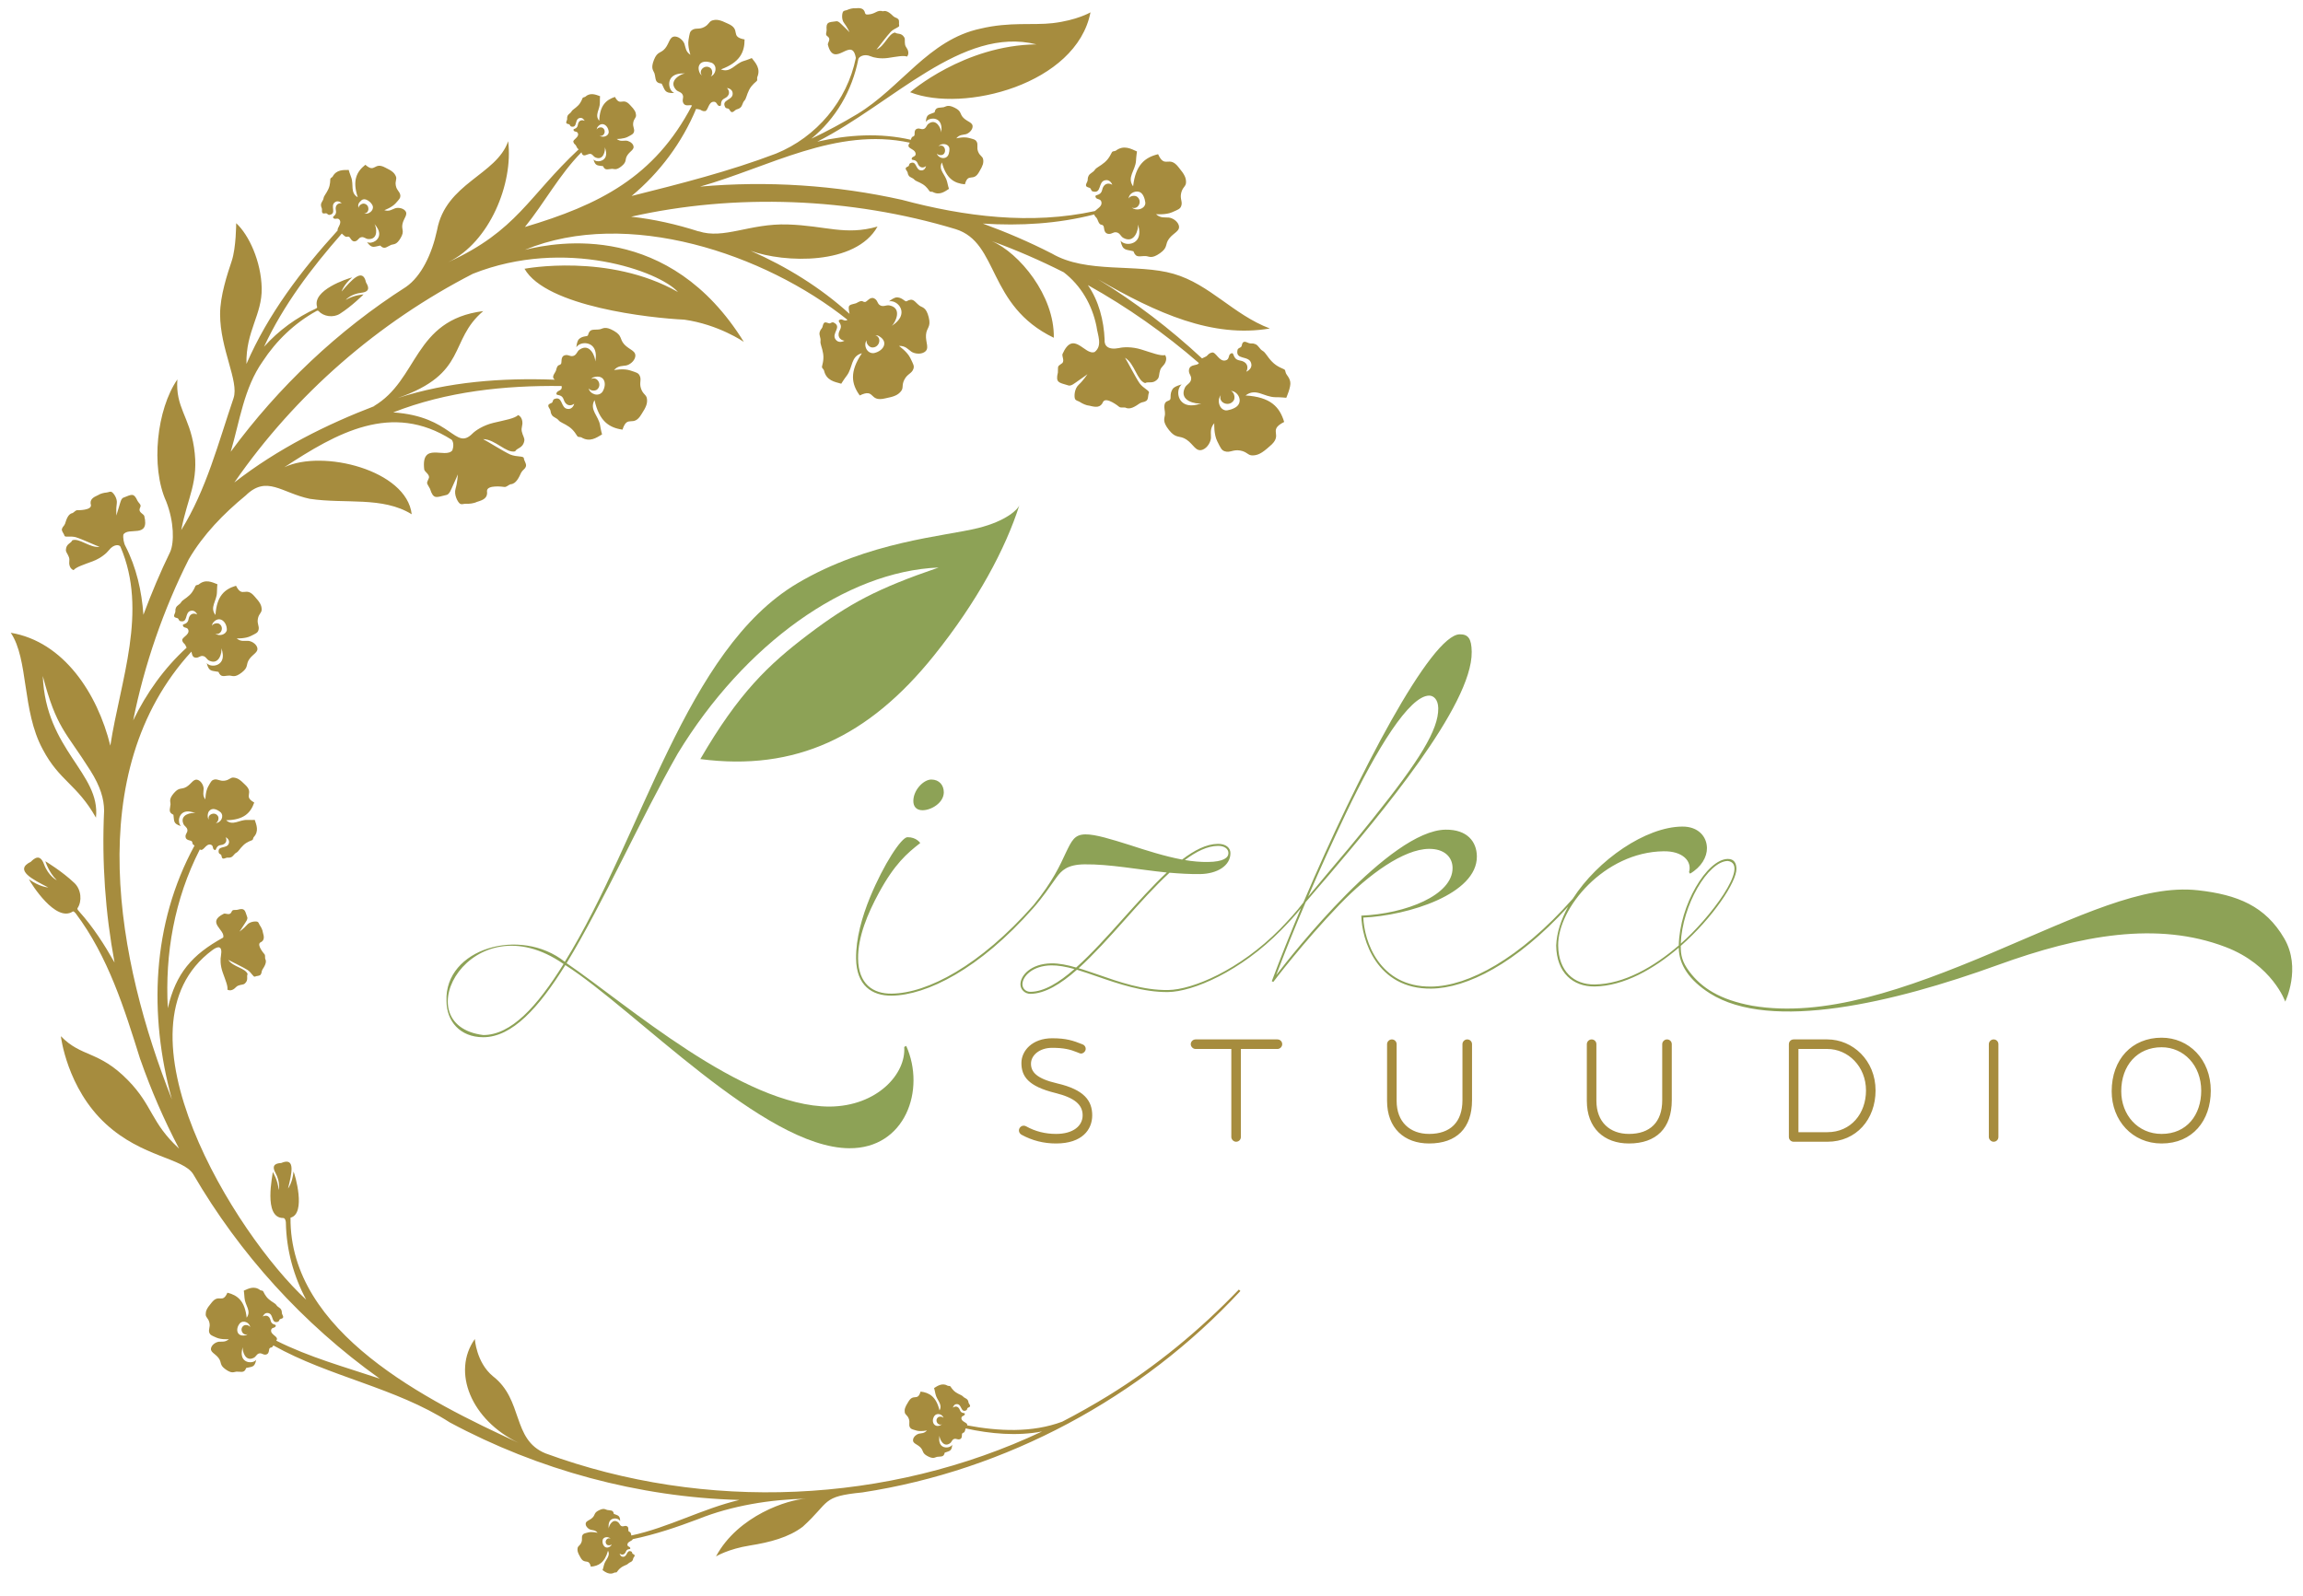 <svg xmlns="http://www.w3.org/2000/svg" width="150" height="104" viewBox="0 0 150 104" fill="none"><mask id="mask0_13_15" style="mask-type:luminance" maskUnits="userSpaceOnUse" x="0" y="0" width="150" height="104"><path d="M0 0H150V103.049H0V0Z" fill="white"></path></mask><g mask="url(#mask0_13_15)"><path d="M80.583 26.457C80.399 26.639 79.939 26.765 79.814 26.734C79.417 26.661 79.246 26.096 79.51 25.748C79.325 26.241 80.058 26.545 80.355 26.088C80.463 25.914 80.393 25.563 80.177 25.468C80.616 25.488 80.956 26.093 80.583 26.457ZM56.445 22.17C56.396 22.376 56.609 22.619 56.793 22.637C57.284 22.674 57.467 21.981 57.012 21.844C57.1 21.84 57.185 21.856 57.255 21.901C57.891 22.271 57.556 22.862 56.933 23.002C56.467 23.071 56.219 22.495 56.445 22.17ZM38.895 25.374C39.249 25.06 38.882 24.48 38.489 24.699C38.544 24.636 38.612 24.588 38.69 24.571C39.363 24.384 39.561 24.997 39.243 25.521C38.98 25.885 38.416 25.67 38.339 25.301C38.45 25.471 38.76 25.488 38.895 25.374ZM13.854 40.602C14.272 40.037 14.794 40.51 14.774 41.048C14.715 41.349 14.282 41.478 14.014 41.281C14.386 41.419 14.634 40.87 14.279 40.643C14.146 40.563 13.876 40.616 13.801 40.779C13.81 40.713 13.832 40.654 13.854 40.602ZM13.611 52.854C13.806 52.594 14.128 52.716 14.377 52.927C14.623 53.198 14.365 53.619 14.055 53.621C14.209 53.559 14.272 53.311 14.203 53.183C14.009 52.843 13.487 53.047 13.599 53.399C13.478 53.253 13.53 52.955 13.611 52.854ZM61.087 92.346C60.855 92.559 61.109 92.931 61.365 92.781C60.958 93.117 60.579 92.692 60.854 92.256C61.023 92.014 61.399 92.141 61.456 92.384C61.38 92.274 61.174 92.269 61.087 92.346ZM39.788 100.712C39.451 101.02 39.168 100.635 39.259 100.3C39.338 100.116 39.633 100.092 39.778 100.255C39.559 100.115 39.324 100.433 39.521 100.628C39.596 100.697 39.776 100.7 39.846 100.605C39.831 100.647 39.809 100.681 39.788 100.712ZM15.871 86.366C15.567 86.58 15.807 87.055 16.129 86.918C16.081 86.962 16.024 86.993 15.961 87C15.43 87.095 15.316 86.597 15.614 86.224C15.848 85.968 16.269 86.174 16.298 86.468C16.226 86.327 15.986 86.29 15.871 86.366ZM23.503 13.088C23.765 12.786 24.235 13.214 24.286 13.445C24.34 13.727 24.009 13.99 23.709 13.912C24.079 13.903 24.102 13.34 23.716 13.267C23.572 13.244 23.357 13.385 23.349 13.552C23.306 13.364 23.334 13.232 23.503 13.088ZM38.901 8.302C39.214 7.839 39.654 8.21 39.647 8.635C39.607 8.877 39.264 8.991 39.046 8.84C39.346 8.941 39.531 8.496 39.242 8.324C39.133 8.263 38.919 8.312 38.863 8.444C38.868 8.391 38.885 8.344 38.901 8.302ZM45.518 4.316C45.63 3.959 46.026 3.968 46.377 4.101C46.747 4.3 46.629 4.856 46.293 4.977C46.437 4.851 46.41 4.558 46.287 4.445C45.946 4.151 45.459 4.572 45.714 4.911C45.527 4.799 45.469 4.456 45.518 4.316ZM61.15 10.089C61.744 10.25 61.64 9.266 61.12 9.529C61.318 9.311 61.718 9.348 61.822 9.599C61.86 9.677 61.837 9.995 61.74 10.139C61.547 10.43 61.096 10.291 61.022 10.004C61.043 10.039 61.107 10.075 61.15 10.089ZM73.569 12.74C73.703 12.5 74.153 12.351 74.384 12.629C74.535 12.793 74.625 13.193 74.592 13.299C74.508 13.638 74.008 13.761 73.714 13.522C74.13 13.7 74.442 13.088 74.05 12.81C73.903 12.712 73.593 12.757 73.499 12.939C73.513 12.864 73.541 12.799 73.569 12.74ZM83.069 25.878C83.398 25.875 83.778 25.915 83.778 25.915C83.778 25.915 84.1 25.196 84.038 24.881C83.975 24.567 83.824 24.471 83.762 24.332C83.701 24.193 83.73 24.117 83.65 24.067C83.57 24.016 83.178 23.904 82.851 23.565C82.523 23.226 82.439 22.971 82.238 22.857C82.036 22.742 81.978 22.512 81.773 22.424C81.568 22.335 81.491 22.403 81.355 22.358C81.219 22.312 81.12 22.245 81.026 22.272C80.876 22.313 80.906 22.525 80.839 22.598C80.771 22.672 80.635 22.668 80.603 22.8C80.45 23.486 81.346 23.131 81.49 23.66C81.591 23.989 81.272 24.18 81.173 24.217C81.338 23.916 81.246 23.556 80.737 23.482C80.227 23.39 80.435 22.881 80.157 23.041C79.975 23.145 80.106 23.416 79.815 23.483C79.403 23.579 79.194 22.911 78.943 22.967C78.676 23.027 78.682 23.17 78.519 23.24C78.433 23.277 78.356 23.313 78.29 23.35C76.207 21.411 73.947 19.685 71.525 18.201C75.363 20.418 78.979 22.037 82.707 21.401C80.313 20.489 78.803 18.523 76.438 17.839C74.059 17.15 70.755 17.849 68.496 16.509L68.497 16.512C67.019 15.755 65.544 15.125 64.012 14.566C66.443 14.724 68.907 14.58 71.266 13.972C71.316 14.135 71.421 14.15 71.469 14.277C71.523 14.419 71.574 14.54 71.643 14.601C71.713 14.661 71.787 14.619 71.861 14.707C71.936 14.796 71.871 15.165 72.144 15.229C72.403 15.29 72.491 15.092 72.724 15.139C72.957 15.185 72.984 15.406 73.181 15.508C73.918 15.896 74.165 14.909 74.121 14.634C74.121 14.634 74.263 15.021 74.182 15.357C74.046 15.977 73.237 16.016 72.982 15.677C73.125 16.364 73.332 16.236 73.822 16.37C73.999 16.84 74.215 16.666 74.638 16.684C74.856 16.704 75.012 16.879 75.553 16.497C76.094 16.114 75.856 15.939 76.144 15.55C76.432 15.16 76.917 15.055 76.766 14.648C76.67 14.39 76.362 14.199 76.126 14.174C75.89 14.149 75.588 14.232 75.293 13.953C75.322 13.955 75.926 14.008 76.334 13.831C76.751 13.649 76.856 13.614 76.927 13.442C77.05 13.152 76.839 12.973 76.933 12.574C77.027 12.175 77.246 12.159 77.249 11.877C77.252 11.594 77.165 11.379 76.78 10.918C76.142 10.068 75.873 11.033 75.43 10.046C74.571 10.255 73.961 10.739 73.802 12.139C73.383 11.544 73.95 11.115 73.991 10.474C74.003 10.192 74.055 9.868 74.055 9.868C73.661 9.695 73.198 9.42 72.666 9.822C72.542 9.869 72.477 9.841 72.429 9.908C72.38 9.975 72.265 10.306 71.952 10.574C71.64 10.843 71.413 10.905 71.303 11.073C71.193 11.242 70.989 11.283 70.902 11.455C70.815 11.628 70.871 11.697 70.825 11.811C70.779 11.926 70.716 12.009 70.734 12.091C70.764 12.221 70.951 12.203 71.012 12.264C71.074 12.324 71.064 12.441 71.178 12.473C71.771 12.632 71.503 11.85 71.973 11.745C72.266 11.671 72.419 11.952 72.447 12.038C72.193 11.885 71.871 11.949 71.783 12.384C71.679 12.818 71.241 12.62 71.369 12.865C71.453 13.024 71.695 12.923 71.741 13.175C71.79 13.444 71.466 13.597 71.318 13.749C67.154 14.663 62.818 14.11 58.74 13.018C54.452 12.06 49.966 11.769 45.593 12.158C50.077 10.893 54.449 8.262 59.262 9.296C58.928 9.716 59.607 9.636 59.64 10.026C59.634 10.226 59.435 10.176 59.389 10.308C59.319 10.512 59.633 10.308 59.764 10.631C59.882 10.955 60.138 10.968 60.316 10.82C60.305 10.89 60.219 11.124 59.985 11.101C59.616 11.076 59.718 10.438 59.288 10.633C59.204 10.671 59.225 10.759 59.184 10.813C59.144 10.867 58.998 10.875 58.99 10.979C58.985 11.044 59.044 11.1 59.092 11.183C59.141 11.266 59.106 11.326 59.193 11.449C59.281 11.572 59.443 11.579 59.547 11.696C59.651 11.813 59.833 11.835 60.105 12.005C60.377 12.175 60.505 12.417 60.55 12.463C60.595 12.509 60.642 12.48 60.743 12.502C61.186 12.751 61.539 12.479 61.808 12.305C61.808 12.305 61.73 12.061 61.688 11.845C61.582 11.364 61.093 11.076 61.349 10.585C61.632 11.644 62.162 11.948 62.847 12.008C63.065 11.204 63.396 11.902 63.785 11.179C64.028 10.779 64.07 10.603 64.035 10.385C64 10.168 63.829 10.181 63.71 9.885C63.591 9.588 63.733 9.426 63.605 9.217C63.529 9.093 63.445 9.077 63.102 8.986C62.767 8.897 62.308 9.008 62.286 9.014C62.481 8.764 62.723 8.793 62.902 8.746C63.081 8.699 63.296 8.516 63.34 8.307C63.409 7.975 63.023 7.95 62.756 7.684C62.489 7.418 62.652 7.255 62.19 7.023C61.729 6.791 61.629 6.944 61.464 6.985C61.15 7.043 60.943 6.949 60.871 7.322C60.52 7.477 60.329 7.413 60.305 7.954C60.454 7.665 61.098 7.602 61.267 8.061C61.368 8.31 61.304 8.625 61.304 8.625C61.308 8.411 60.996 7.674 60.478 8.061C60.338 8.163 60.343 8.336 60.169 8.399C59.995 8.462 59.904 8.319 59.711 8.396C59.509 8.478 59.601 8.755 59.554 8.831C59.507 8.908 59.445 8.884 59.398 8.939C59.367 8.976 59.345 9.036 59.326 9.107C57.315 8.643 55.246 8.775 53.233 9.229C58.127 6.748 62.666 1.679 67.504 2.89C62.778 2.949 59.278 6.009 59.278 6.009C62.749 7.373 70.113 5.495 71.026 0.804C71.026 0.804 70.157 1.32 68.561 1.508C67.301 1.656 65.768 1.41 63.861 1.866C60.486 2.58 58.693 5.702 55.836 7.431C54.865 8.013 53.868 8.553 52.843 9.038C54.433 7.723 55.498 5.927 55.905 3.852C55.933 3.708 56.274 3.476 56.712 3.669C56.898 3.751 57.34 3.847 57.84 3.775C58.421 3.69 58.837 3.598 59.074 3.685C59.074 3.685 59.199 3.573 59.152 3.351C59.105 3.129 58.981 3.092 58.947 2.89C58.912 2.688 58.964 2.549 58.898 2.437C58.707 2.114 58.451 2.251 58.297 2.12C57.863 2.184 57.622 3.014 57.084 3.23C57.217 3.081 57.78 2.318 58.025 2.064C58.273 1.826 58.597 1.78 58.565 1.662C58.528 1.522 58.603 1.34 58.497 1.24C58.392 1.14 58.313 1.168 58.189 1.061C58.024 0.899 57.753 0.642 57.508 0.734C57.109 0.622 57.066 0.904 56.541 0.946C56.413 0.954 56.364 0.931 56.344 0.851C56.271 0.519 56.009 0.508 55.697 0.539C55.533 0.523 55.31 0.589 55.192 0.644C55.074 0.699 54.963 0.669 54.903 0.777C54.844 0.885 54.793 1.267 54.981 1.505C55.17 1.743 55.335 2.103 55.335 2.103C55.335 2.103 55.086 1.846 54.931 1.704C54.776 1.563 54.604 1.334 54.431 1.391C53.97 1.454 53.794 1.419 53.839 1.951C53.837 2.082 53.785 2.2 53.813 2.275C53.842 2.35 53.94 2.374 53.99 2.464C54.073 2.613 53.913 2.777 53.92 2.909C54.338 4.555 55.487 2.276 55.743 3.775C55.177 6.559 53.187 8.936 50.538 10.009C47.486 11.169 44.307 11.972 41.137 12.768C42.971 11.247 44.425 9.288 45.339 7.095C45.395 7.107 45.459 7.116 45.528 7.125C45.67 7.143 45.698 7.257 45.918 7.242C46.125 7.227 46.131 6.651 46.471 6.63C46.711 6.616 46.673 6.86 46.837 6.9C47.088 6.962 46.81 6.607 47.183 6.416C47.558 6.239 47.545 5.93 47.349 5.733C47.434 5.739 47.723 5.816 47.721 6.099C47.731 6.551 46.958 6.482 47.236 6.986C47.291 7.083 47.395 7.048 47.464 7.09C47.533 7.133 47.559 7.307 47.684 7.305C47.763 7.304 47.824 7.228 47.918 7.16C48.012 7.093 48.088 7.128 48.225 7.01C48.363 6.892 48.354 6.697 48.483 6.559C48.612 6.422 48.618 6.201 48.792 5.856C48.967 5.512 49.243 5.332 49.293 5.273C49.343 5.214 49.303 5.162 49.318 5.038C49.567 4.466 49.208 4.096 48.965 3.783C48.965 3.783 48.682 3.903 48.427 3.977C47.857 4.157 47.584 4.771 46.954 4.521C48.192 4.066 48.499 3.397 48.496 2.57C47.499 2.389 48.316 1.927 47.4 1.536C46.894 1.288 46.678 1.257 46.421 1.323C46.165 1.389 46.199 1.592 45.857 1.767C45.514 1.942 45.304 1.79 45.067 1.966C44.927 2.07 44.918 2.173 44.846 2.594C44.776 3.005 44.959 3.544 44.968 3.569C44.648 3.363 44.656 3.07 44.58 2.861C44.505 2.651 44.261 2.413 44.006 2.383C43.6 2.337 43.613 2.802 43.323 3.151C43.033 3.501 42.82 3.324 42.593 3.902C42.365 4.48 42.56 4.583 42.627 4.777C42.736 5.154 42.631 5.398 43.096 5.45C43.323 5.857 43.255 6.086 43.915 6.06C43.548 5.902 43.404 5.159 43.937 4.895C44.225 4.747 44.61 4.789 44.61 4.789C44.352 4.807 43.504 5.262 44.025 5.841C44.161 5.997 44.368 5.973 44.463 6.175C44.557 6.376 44.396 6.5 44.51 6.723C44.642 6.972 44.962 6.795 45.069 6.876C42.621 11.555 39.018 13.349 34.189 14.789C35.475 13.2 36.425 11.386 37.869 9.924C37.983 10.307 38.221 10.023 38.443 10.024C38.608 10.044 38.639 10.197 38.783 10.257C39.314 10.492 39.44 9.779 39.391 9.595C39.391 9.595 39.512 9.858 39.474 10.097C39.42 10.534 38.841 10.61 38.653 10.386C38.778 10.844 38.937 10.765 39.278 10.825C39.413 11.134 39.582 11.014 39.866 10.999C40.019 11.001 40.138 11.115 40.495 10.818C40.852 10.521 40.676 10.411 40.856 10.123C41.036 9.835 41.369 9.735 41.241 9.459C41.16 9.284 40.934 9.167 40.767 9.163C40.601 9.158 40.395 9.233 40.173 9.054C40.193 9.054 40.619 9.058 40.894 8.912C41.175 8.762 41.246 8.731 41.287 8.607C41.357 8.397 41.2 8.284 41.243 8C41.287 7.716 41.439 7.692 41.426 7.495C41.412 7.297 41.34 7.152 41.045 6.85C40.558 6.297 40.406 6.974 40.053 6.315C39.464 6.509 39.064 6.881 39.031 7.868C38.708 7.497 39.075 7.135 39.071 6.695C39.064 6.497 39.083 6.267 39.083 6.267C38.812 6.168 38.443 6.004 38.109 6.311C38.025 6.351 37.978 6.336 37.948 6.385C37.918 6.434 37.855 6.672 37.651 6.877C37.448 7.082 37.293 7.138 37.225 7.262C37.158 7.385 37.017 7.425 36.966 7.551C36.914 7.676 36.957 7.721 36.932 7.804C36.906 7.887 36.866 7.948 36.884 8.004C36.912 8.093 37.041 8.07 37.088 8.109C37.134 8.148 37.134 8.23 37.215 8.247C37.626 8.334 37.416 7.788 37.731 7.694C37.931 7.626 38.054 7.814 38.078 7.873C37.892 7.78 37.67 7.842 37.633 8.151C37.584 8.46 37.267 8.346 37.37 8.51C37.437 8.617 37.602 8.533 37.648 8.706C37.713 8.952 37.305 9.092 37.343 9.242C37.384 9.402 37.472 9.395 37.518 9.492C37.576 9.603 37.606 9.693 37.694 9.725C34.403 12.802 33.679 15.031 29.194 17.08C31.897 15.78 33.442 11.942 33.098 9.2C32.345 11.408 29.028 11.921 28.465 15.001C28.13 16.566 27.438 18.001 26.445 18.691C22.016 21.52 18.138 25.2 15.027 29.433C15.618 27.426 15.886 25.28 17.114 23.54C17.993 22.196 19.189 21.049 20.6 20.27C20.645 20.244 20.702 20.212 20.765 20.277C21.072 20.619 21.703 20.719 22.139 20.442C22.927 19.94 23.679 19.183 23.679 19.183C23.679 19.183 23.061 19.209 22.52 19.541C22.52 19.541 22.83 19.154 23.545 19.071C24.178 18.997 23.967 18.616 23.841 18.404C23.624 17.389 22.875 18.274 22.25 18.991C22.25 18.991 22.38 18.549 22.939 18.073C22.627 18.153 20.31 18.901 20.655 20C20.662 20.041 20.634 20.069 20.602 20.09C19.316 20.679 18.14 21.535 17.197 22.591C18.456 19.878 20.294 17.456 22.262 15.217C22.355 15.296 22.455 15.407 22.535 15.426C22.608 15.447 22.649 15.39 22.734 15.43C22.82 15.47 22.898 15.768 23.124 15.722C23.338 15.679 23.335 15.501 23.525 15.456C23.714 15.411 23.81 15.566 23.992 15.575C24.674 15.612 24.52 14.791 24.393 14.602C24.393 14.602 24.631 14.842 24.686 15.12C24.797 15.628 24.208 15.934 23.901 15.769C24.229 16.224 24.362 16.069 24.764 15.998C25.044 16.285 25.17 16.083 25.48 15.952C25.649 15.892 25.826 15.97 26.098 15.499C26.37 15.029 26.133 14.98 26.214 14.591C26.295 14.202 26.62 13.958 26.368 13.706C26.209 13.547 25.913 13.51 25.729 13.573C25.544 13.635 25.349 13.8 25.033 13.693C25.055 13.685 25.523 13.517 25.767 13.246C26.015 12.968 26.081 12.905 26.076 12.753C26.067 12.495 25.849 12.434 25.783 12.104C25.716 11.775 25.874 11.687 25.779 11.476C25.685 11.265 25.546 11.134 25.101 10.922C24.341 10.51 24.455 11.317 23.797 10.735C23.228 11.185 22.939 11.754 23.301 12.851C22.79 12.562 23.057 12.034 22.872 11.547C22.784 11.333 22.712 11.073 22.712 11.073C22.369 11.076 21.909 11.039 21.661 11.514C21.584 11.592 21.527 11.594 21.514 11.66C21.5 11.726 21.528 12.013 21.387 12.32C21.246 12.627 21.098 12.751 21.074 12.914C21.05 13.077 20.912 13.178 20.906 13.336C20.9 13.494 20.965 13.527 20.97 13.628C20.975 13.729 20.956 13.812 20.998 13.867C21.065 13.954 21.198 13.876 21.265 13.9C21.331 13.924 21.364 14.014 21.46 13.999C21.952 13.922 21.492 13.42 21.803 13.185C21.996 13.029 22.206 13.186 22.257 13.241C22.015 13.214 21.797 13.372 21.88 13.726C21.951 14.085 21.558 14.087 21.737 14.226C21.853 14.316 22 14.158 22.12 14.329C22.282 14.56 21.941 14.857 21.991 15.015C19.629 17.607 17.452 20.476 16.052 23.711C16.004 21.566 17.081 20.504 17.045 18.769C17.009 17.035 16.214 15.3 15.383 14.541C15.383 14.541 15.383 16.131 15.094 16.998C14.805 17.866 14.335 19.275 14.335 20.467C14.335 22.744 15.575 24.843 15.214 25.927L15.218 25.919C14.217 28.858 13.448 31.884 11.804 34.536C12.221 32.361 12.977 31.394 12.635 29.143C12.328 27.117 11.424 26.542 11.552 24.721C10.217 26.658 9.796 30.409 10.825 32.669C11.349 34.009 11.349 35.345 11.088 35.948C10.434 37.294 9.875 38.626 9.341 40.052C9.23 38.501 8.884 36.97 8.171 35.582C8.068 35.404 7.998 35.037 8.037 34.825C8.365 34.306 9.773 35.102 9.395 33.609C9.332 33.477 9.087 33.403 9.087 33.213C9.088 33.099 9.171 33.023 9.158 32.935C9.146 32.846 9.031 32.759 8.958 32.632C8.71 32.088 8.568 32.218 8.08 32.406C7.88 32.444 7.836 32.759 7.762 32.981C7.687 33.202 7.583 33.587 7.583 33.587C7.583 33.587 7.549 33.148 7.605 32.814C7.66 32.48 7.404 32.135 7.288 32.062C7.172 31.989 7.08 32.078 6.935 32.089C6.79 32.099 6.538 32.155 6.387 32.258C6.065 32.399 5.818 32.546 5.924 32.911C5.962 33.251 5.07 33.243 5.03 33.24C4.922 33.241 4.839 33.366 4.728 33.425C4.434 33.472 4.319 33.859 4.241 34.111C4.177 34.281 4.085 34.296 4.037 34.451C3.988 34.605 4.159 34.742 4.198 34.899C4.231 35.03 4.572 34.901 4.941 34.999C5.311 35.111 6.282 35.562 6.486 35.628C5.848 35.708 5.161 35.028 4.707 35.201C4.627 35.41 4.303 35.415 4.292 35.833C4.288 35.977 4.413 36.085 4.489 36.301C4.564 36.516 4.463 36.618 4.537 36.86C4.611 37.101 4.793 37.143 4.793 37.143C4.977 36.931 5.432 36.797 6.044 36.566C6.569 36.367 6.948 36.035 7.085 35.855C7.406 35.434 7.779 35.472 7.846 35.622C9.653 39.827 7.84 44.329 7.186 48.58C6.354 45.192 4.15 41.8 0.701 41.225C1.873 42.965 1.417 46.291 2.778 48.809C3.873 50.894 5.004 51.07 6.251 53.272C6.56 50.368 2.979 48.886 2.787 44.041C3.682 47.458 4.271 47.642 5.889 50.206C6.549 51.252 6.774 52.065 6.781 52.808C6.625 56.163 6.86 59.483 7.461 62.709C6.794 61.535 6.074 60.407 5.165 59.394C5.129 59.354 5.005 59.235 5.05 59.167C5.355 58.712 5.294 57.956 4.85 57.532C4.044 56.763 2.955 56.11 2.955 56.11C2.955 56.11 3.161 56.817 3.699 57.348C3.699 57.348 3.163 57.099 2.863 56.297C2.597 55.586 2.217 55.938 2.008 56.145C0.896 56.686 2.133 57.298 3.141 57.817C3.141 57.817 2.591 57.793 1.882 57.282C2.028 57.572 3.634 60.128 4.74 59.385C4.798 59.353 4.89 59.457 4.931 59.507C7.044 62.314 8.104 65.721 9.14 69.034C9.14 69.034 9.143 69.033 9.144 69.032C9.841 71.028 10.684 72.967 11.665 74.835C9.815 73.13 9.966 72.044 8.331 70.374C6.426 68.428 5.319 68.906 3.964 67.508C3.964 67.508 4.353 70.897 6.902 73.232C9.275 75.407 11.936 75.438 12.587 76.502C15.602 81.675 19.709 86.234 24.732 89.819C22.454 89.059 20.139 88.423 17.992 87.344C18.21 87.069 17.614 86.994 17.658 86.657C17.695 86.463 17.882 86.542 17.947 86.419C18.047 86.23 17.708 86.381 17.629 86.045C17.563 85.708 17.313 85.657 17.116 85.775C17.138 85.708 17.258 85.491 17.484 85.55C17.843 85.63 17.645 86.242 18.097 86.116C18.185 86.092 18.178 86.001 18.226 85.955C18.274 85.908 18.419 85.923 18.442 85.822C18.457 85.758 18.409 85.694 18.373 85.605C18.338 85.516 18.382 85.463 18.315 85.329C18.248 85.195 18.09 85.163 18.006 85.032C17.922 84.901 17.746 84.852 17.505 84.643C17.264 84.434 17.176 84.177 17.138 84.125C17.101 84.073 17.051 84.094 16.955 84.057C16.558 83.745 16.169 83.958 15.879 84.088C15.879 84.088 15.918 84.339 15.926 84.558C15.957 85.046 16.392 85.403 16.066 85.847C15.95 84.764 15.476 84.384 14.814 84.22C14.476 84.976 14.258 84.24 13.765 84.89C13.465 85.245 13.397 85.412 13.398 85.631C13.399 85.849 13.569 85.863 13.64 86.172C13.711 86.482 13.548 86.619 13.641 86.844C13.696 86.977 13.777 87.006 14.099 87.148C14.414 87.287 14.883 87.248 14.905 87.246C14.675 87.461 14.442 87.396 14.259 87.414C14.076 87.433 13.837 87.579 13.762 87.778C13.643 88.094 14.018 88.177 14.239 88.479C14.461 88.782 14.276 88.917 14.694 89.215C15.111 89.513 15.232 89.378 15.401 89.363C15.718 89.355 15.907 89.479 16.035 89.124C16.401 89.028 16.583 89.114 16.688 88.59C16.487 88.852 15.863 88.818 15.76 88.338C15.698 88.078 15.81 87.778 15.81 87.778C15.773 87.988 15.966 88.759 16.534 88.458C16.687 88.38 16.709 88.21 16.89 88.174C17.07 88.139 17.137 88.293 17.338 88.247C17.55 88.198 17.501 87.912 17.559 87.844C17.617 87.776 17.674 87.808 17.729 87.762C17.757 87.738 17.781 87.7 17.804 87.654C21.436 89.697 25.769 90.401 29.29 92.668C35.07 95.773 41.596 97.541 48.158 97.723C45.742 98.293 43.548 99.519 41.123 100.038C41.105 99.952 41.087 99.875 41.053 99.834C41.019 99.793 40.973 99.81 40.939 99.753C40.905 99.696 40.975 99.493 40.827 99.431C40.685 99.372 40.617 99.477 40.489 99.429C40.361 99.381 40.366 99.253 40.264 99.177C39.894 98.885 39.643 99.433 39.65 99.586C39.65 99.586 39.605 99.353 39.682 99.17C39.81 98.833 40.286 98.885 40.393 99.1C40.384 98.714 40.238 98.74 39.98 98.629C39.937 98.36 39.771 98.416 39.546 98.375C39.424 98.343 39.352 98.23 39.01 98.397C38.667 98.564 38.786 98.685 38.587 98.879C38.387 99.074 38.102 99.088 38.151 99.334C38.181 99.489 38.338 99.626 38.47 99.662C38.601 99.698 38.78 99.678 38.922 99.864C38.906 99.86 38.568 99.774 38.32 99.837C38.066 99.901 38.004 99.912 37.947 100.003C37.851 100.156 37.954 100.277 37.864 100.495C37.774 100.713 37.648 100.702 37.62 100.861C37.592 101.021 37.622 101.152 37.797 101.449C38.074 101.98 38.337 101.482 38.483 102.069C38.983 102.028 39.387 101.811 39.6 101.032C39.785 101.38 39.421 101.612 39.339 101.958C39.306 102.118 39.246 102.296 39.246 102.296C39.433 102.426 39.715 102.631 40.031 102.451C40.105 102.436 40.14 102.458 40.173 102.424C40.207 102.391 40.303 102.213 40.505 102.09C40.707 101.967 40.842 101.953 40.92 101.867C40.998 101.782 41.117 101.777 41.183 101.687C41.248 101.598 41.223 101.553 41.26 101.493C41.296 101.432 41.34 101.391 41.337 101.342C41.332 101.266 41.224 101.259 41.195 101.219C41.166 101.179 41.182 101.113 41.12 101.084C40.81 100.935 40.871 101.41 40.602 101.424C40.428 101.439 40.368 101.266 40.36 101.214C40.49 101.324 40.679 101.318 40.769 101.079C40.868 100.842 41.098 100.995 41.048 100.844C41.015 100.746 40.868 100.781 40.865 100.634C40.861 100.431 41.194 100.395 41.211 100.276C42.666 99.976 44.088 99.494 45.469 98.972C47.66 98.087 50.206 97.686 52.505 97.641C51.355 97.685 48.074 98.725 46.634 101.401C46.634 101.401 47.431 100.914 48.849 100.689C50.129 100.486 51.373 100.165 52.289 99.463C54.089 97.831 53.477 97.497 56.162 97.233C65.541 95.799 74.347 91.06 80.79 84.109L80.69 84.015C78.151 86.657 75.305 89.01 72.183 90.931C71.281 91.487 70.152 92.127 69.188 92.621C67.221 93.358 65.035 93.247 62.995 92.864C63.055 92.671 62.609 92.652 62.619 92.391C62.628 92.223 62.794 92.269 62.835 92.158C62.898 91.988 62.63 92.153 62.526 91.88C62.433 91.605 62.218 91.589 62.065 91.71C62.076 91.652 62.153 91.456 62.349 91.48C62.655 91.506 62.568 92.046 62.927 91.887C62.998 91.857 62.982 91.782 63.017 91.737C63.052 91.693 63.175 91.689 63.184 91.602C63.189 91.547 63.141 91.498 63.102 91.428C63.062 91.357 63.093 91.307 63.022 91.203C62.951 91.098 62.815 91.088 62.729 90.987C62.644 90.887 62.491 90.865 62.265 90.717C62.04 90.569 61.937 90.362 61.9 90.323C61.863 90.284 61.823 90.307 61.738 90.287C61.381 90.069 61.058 90.293 60.839 90.433C60.839 90.433 60.899 90.639 60.931 90.822C61.011 91.223 61.417 91.49 61.192 91.888C60.981 90.993 60.526 90.727 59.959 90.662C59.764 91.332 59.493 90.743 59.154 91.342C58.942 91.674 58.903 91.822 58.928 92.005C58.954 92.188 59.098 92.181 59.192 92.433C59.286 92.684 59.164 92.818 59.268 92.996C59.329 93.102 59.4 93.117 59.687 93.2C59.966 93.281 60.355 93.197 60.373 93.192C60.205 93.399 60.002 93.37 59.85 93.406C59.699 93.442 59.514 93.592 59.474 93.767C59.409 94.045 59.733 94.073 59.953 94.302C60.172 94.531 60.033 94.665 60.416 94.869C60.8 95.073 60.887 94.946 61.027 94.915C61.288 94.874 61.468 94.952 61.532 94.642C61.827 94.523 61.993 94.569 62.02 94.121C61.889 94.362 61.346 94.403 61.213 94.014C61.133 93.802 61.193 93.538 61.193 93.538C61.181 93.713 61.44 94.347 61.877 94.028C61.996 93.945 61.996 93.8 62.143 93.75C62.291 93.7 62.364 93.822 62.528 93.761C62.7 93.696 62.627 93.461 62.669 93.398C62.709 93.334 62.761 93.355 62.802 93.31C62.847 93.264 62.868 93.155 62.896 93.061C64.509 93.419 66.259 93.572 67.873 93.261C57.839 97.999 45.934 98.509 35.527 94.687C33.321 93.781 34.112 91.208 32.097 89.655C31.021 88.76 30.927 87.238 30.927 87.238C29.41 89.379 30.689 92.516 33.773 94.001C27.85 91.279 18.85 86.811 18.922 79.332C19.96 79.076 19.207 76.496 19.118 76.323C19.051 77.063 18.761 77.43 18.761 77.43C18.989 76.493 19.285 75.356 18.318 75.769C18.069 75.789 17.63 75.836 17.938 76.403C18.287 77.044 18.148 77.527 18.148 77.527C18.107 76.885 17.767 76.358 17.767 76.358C17.777 76.506 17.115 79.36 18.449 79.354C18.571 79.354 18.617 79.557 18.62 79.646C18.65 81.437 19.127 83.147 19.941 84.675C15.312 80.414 7.005 66.952 13.826 61.906C14.158 61.658 14.514 61.544 14.391 62.27C14.349 62.459 14.341 62.889 14.501 63.341C14.687 63.867 14.851 64.238 14.813 64.474C14.813 64.474 14.941 64.57 15.139 64.485C15.337 64.4 15.348 64.278 15.53 64.209C15.712 64.139 15.852 64.162 15.944 64.079C16.21 63.842 16.035 63.628 16.128 63.461C15.988 63.068 15.169 62.997 14.869 62.536C15.033 62.632 15.848 63.015 16.13 63.197C16.398 63.383 16.501 63.677 16.605 63.626C16.728 63.565 16.912 63.601 16.986 63.484C17.06 63.368 17.019 63.3 17.095 63.164C17.216 62.98 17.405 62.679 17.274 62.469C17.251 62.364 17.288 62.241 17.228 62.17C17.204 62.141 16.709 61.575 16.95 61.406C17.243 61.281 17.208 61.025 17.121 60.745C17.105 60.589 17.003 60.393 16.93 60.293C16.857 60.193 16.864 60.084 16.753 60.048C16.641 60.013 16.275 60.036 16.088 60.256C15.901 60.476 15.596 60.696 15.596 60.696C15.596 60.696 15.789 60.416 15.893 60.246C15.996 60.075 16.178 59.873 16.092 59.721C15.95 59.306 15.948 59.132 15.461 59.274C15.339 59.296 15.218 59.269 15.153 59.309C15.089 59.35 15.085 59.446 15.011 59.509C14.887 59.614 14.704 59.495 14.583 59.527C13.403 60.104 14.69 60.571 14.538 61.082C12.515 62.193 11.454 63.41 10.93 65.683C10.739 62.143 11.352 58.598 13.015 55.34C13.255 55.512 13.393 54.944 13.721 55.029C13.922 55.086 13.82 55.275 13.943 55.356C14.132 55.479 14.006 55.108 14.367 55.059C14.727 55.023 14.805 54.766 14.701 54.547C14.769 54.577 14.985 54.724 14.901 54.955C14.781 55.324 14.159 55.055 14.246 55.542C14.263 55.637 14.358 55.639 14.403 55.694C14.447 55.749 14.417 55.899 14.521 55.933C14.585 55.955 14.658 55.911 14.754 55.883C14.851 55.855 14.903 55.906 15.05 55.849C15.197 55.792 15.247 55.629 15.392 55.554C15.538 55.478 15.607 55.299 15.85 55.067C16.093 54.834 16.371 54.767 16.429 54.733C16.487 54.7 16.47 54.645 16.518 54.548C16.886 54.156 16.7 53.739 16.592 53.416C16.592 53.416 16.325 53.432 16.095 53.419C15.58 53.403 15.162 53.825 14.729 53.439C15.876 53.424 16.322 52.965 16.559 52.285C15.796 51.852 16.595 51.703 15.96 51.119C15.616 50.77 15.448 50.682 15.219 50.661C14.989 50.641 14.958 50.818 14.627 50.862C14.295 50.906 14.167 50.721 13.922 50.796C13.777 50.841 13.739 50.923 13.558 51.247C13.382 51.564 13.376 52.059 13.376 52.082C13.173 51.82 13.264 51.582 13.263 51.389C13.262 51.195 13.131 50.929 12.93 50.831C12.611 50.675 12.487 51.06 12.148 51.263C11.809 51.465 11.685 51.258 11.331 51.666C10.977 52.075 11.107 52.216 11.106 52.394C11.084 52.727 10.934 52.913 11.295 53.082C11.359 53.476 11.251 53.659 11.79 53.82C11.535 53.584 11.632 52.932 12.146 52.871C12.425 52.833 12.728 52.979 12.728 52.979C12.512 52.919 11.684 53.046 11.943 53.672C12.01 53.84 12.187 53.88 12.206 54.073C12.225 54.265 12.057 54.321 12.086 54.536C12.116 54.763 12.421 54.74 12.487 54.808C12.553 54.875 12.512 54.932 12.556 54.993C12.58 55.028 12.62 55.058 12.67 55.088C9.882 60.204 9.683 66.111 11.196 71.625C7.639 62.65 5.261 50.328 12.467 42.453C12.503 42.572 12.508 42.806 12.71 42.843C12.94 42.886 13.009 42.708 13.215 42.739C13.421 42.77 13.454 42.962 13.631 43.044C14.293 43.353 14.468 42.477 14.418 42.238C14.418 42.238 14.558 42.572 14.502 42.87C14.408 43.419 13.702 43.487 13.463 43.2C13.61 43.786 13.799 43.68 14.228 43.772C14.396 44.172 14.592 44.018 14.957 44.013C15.149 44.022 15.293 44.169 15.751 43.811C16.209 43.453 15.993 43.309 16.23 42.956C16.466 42.602 16.886 42.49 16.736 42.139C16.642 41.917 16.363 41.763 16.155 41.751C15.947 41.739 15.687 41.824 15.417 41.592C15.442 41.593 15.973 41.614 16.323 41.442C16.681 41.265 16.771 41.229 16.827 41.076C16.922 40.816 16.73 40.669 16.796 40.315C16.861 39.961 17.053 39.938 17.043 39.69C17.034 39.443 16.948 39.257 16.592 38.869C15.999 38.154 15.797 39.006 15.372 38.162C14.628 38.381 14.113 38.831 14.034 40.065C13.642 39.574 14.118 39.156 14.129 38.598C14.128 38.35 14.16 38.064 14.16 38.064C13.813 37.929 13.383 37.708 12.94 38.082C12.833 38.129 12.775 38.107 12.736 38.168C12.696 38.228 12.609 38.524 12.346 38.772C12.084 39.02 11.887 39.084 11.798 39.236C11.709 39.389 11.532 39.433 11.463 39.588C11.394 39.743 11.445 39.801 11.41 39.903C11.374 40.006 11.323 40.081 11.343 40.152C11.374 40.265 11.537 40.241 11.593 40.292C11.65 40.342 11.646 40.445 11.748 40.468C12.267 40.587 12.011 39.906 12.414 39.797C12.668 39.72 12.813 39.959 12.842 40.034C12.612 39.911 12.333 39.98 12.274 40.364C12.201 40.749 11.809 40.594 11.932 40.804C12.011 40.94 12.22 40.841 12.271 41.06C12.343 41.37 11.828 41.529 11.87 41.718C11.915 41.92 12.025 41.914 12.078 42.037C12.104 42.096 12.129 42.15 12.155 42.197C10.699 43.522 9.54 45.149 8.674 46.935C9.397 43.317 10.653 39.689 12.296 36.434C13.237 34.827 14.562 33.465 16.005 32.279L16.005 32.279C17.381 30.936 18.337 32.113 20.18 32.499C22.498 32.846 24.911 32.328 26.816 33.505C26.49 30.627 21.009 29.255 18.52 30.441C21.925 28.206 25.513 26.16 29.422 28.652C29.557 28.828 29.546 29.111 29.464 29.339C29.003 29.914 27.406 28.731 27.632 30.596C27.688 30.766 27.973 30.894 27.942 31.123C27.76 31.557 27.774 31.404 28.008 31.846C28.23 32.55 28.408 32.405 29.034 32.257C29.282 32.242 29.384 31.868 29.509 31.612C29.633 31.355 29.82 30.907 29.82 30.907C29.82 30.907 29.792 31.443 29.672 31.838C29.553 32.233 29.808 32.69 29.937 32.797C30.066 32.903 30.191 32.809 30.368 32.82C30.545 32.831 30.858 32.802 31.058 32.7C31.474 32.577 31.787 32.449 31.719 31.983C31.727 31.567 32.804 31.716 32.852 31.726C32.983 31.742 33.102 31.604 33.247 31.55C33.615 31.535 33.804 31.095 33.943 30.797C34.047 30.601 34.16 30.597 34.243 30.418C34.325 30.239 34.14 30.046 34.118 29.851C34.099 29.687 33.666 29.79 33.235 29.613C32.805 29.42 31.702 28.722 31.465 28.61C32.25 28.614 32.973 29.543 33.55 29.406C33.679 29.165 34.071 29.21 34.151 28.707C34.178 28.532 34.043 28.382 33.986 28.11C33.929 27.838 34.066 27.73 34.015 27.427C33.963 27.123 33.75 27.044 33.75 27.044C33.495 27.272 32.923 27.362 32.148 27.546C31.48 27.704 30.971 28.047 30.777 28.243C29.631 29.392 29.473 27.125 25.61 26.868C29.086 25.505 32.861 25.101 36.578 25.149C36.658 25.459 36.332 25.417 36.254 25.586C36.154 25.843 36.563 25.602 36.711 26.024C36.843 26.446 37.165 26.482 37.401 26.303C37.383 26.392 37.262 26.686 36.967 26.641C36.494 26.585 36.674 25.778 36.108 25.996C35.999 26.039 36.021 26.154 35.967 26.221C35.913 26.287 35.727 26.288 35.712 26.421C35.702 26.504 35.773 26.58 35.831 26.69C35.888 26.799 35.84 26.873 35.944 27.037C36.048 27.2 36.254 27.22 36.379 27.377C36.505 27.534 36.735 27.574 37.071 27.81C37.406 28.046 37.555 28.364 37.61 28.426C37.664 28.488 37.725 28.454 37.852 28.488C38.422 28.836 38.841 28.516 39.213 28.304C39.213 28.304 39.127 27.986 39.085 27.706C38.978 27.076 38.373 26.7 38.723 26.068C39.026 27.44 39.672 27.867 40.545 27.991C40.876 26.962 41.242 27.897 41.779 26.988C42.108 26.49 42.171 26.267 42.138 25.986C42.105 25.705 41.888 25.71 41.753 25.322C41.619 24.934 41.806 24.735 41.656 24.458C41.567 24.295 41.46 24.269 41.031 24.13C40.611 23.994 40.023 24.107 39.995 24.112C40.256 23.805 40.56 23.857 40.79 23.809C41.019 23.761 41.302 23.54 41.368 23.274C41.474 22.852 40.987 22.796 40.662 22.437C40.337 22.078 40.552 21.88 39.98 21.552C39.408 21.225 39.273 21.415 39.061 21.457C38.645 21.517 38.416 21.366 38.292 21.851C38.221 21.946 37.977 21.865 37.721 22.081C37.57 22.208 37.54 22.625 37.54 22.625C37.761 22.258 38.555 22.224 38.754 22.824C38.869 23.15 38.77 23.55 38.77 23.55C38.784 23.281 38.446 22.312 37.754 22.774C37.571 22.895 37.568 23.117 37.344 23.187C37.12 23.256 37.013 23.067 36.764 23.154C36.503 23.245 36.606 23.607 36.542 23.702C36.478 23.797 36.401 23.763 36.339 23.83C36.277 23.897 36.24 24.023 36.202 24.17C36.151 24.313 35.87 24.57 36.145 24.738C32.701 24.61 29.2 24.864 25.901 25.934C30.524 24.326 29.188 22.208 31.475 20.267C26.898 20.847 27.275 24.766 24.326 26.473L24.464 26.427C21.274 27.646 18.097 29.227 15.264 31.434C19.264 25.656 24.639 21.003 30.802 17.835C36.819 15.446 42.976 17.684 44.157 19.025C39.641 16.461 34.163 17.51 34.163 17.51C35.566 19.984 42.383 20.724 44.565 20.825C46.813 21.141 48.447 22.274 48.447 22.274C43.598 14.442 36.323 15.75 34.192 16.275C40.849 13.533 49.791 16.514 55.199 20.836C55.003 20.976 54.883 20.754 54.714 20.825C54.447 20.937 54.927 21.066 54.713 21.483C54.487 21.888 54.695 22.153 55.002 22.198C54.921 22.25 54.609 22.373 54.428 22.121C54.122 21.713 54.88 21.299 54.297 21.013C54.185 20.964 54.113 21.064 54.023 21.071C53.727 20.984 53.659 20.916 53.567 21.31C53.525 21.432 53.434 21.451 53.385 21.647C53.336 21.842 53.47 22.01 53.441 22.217C53.413 22.425 53.55 22.625 53.614 23.046C53.678 23.467 53.543 23.809 53.536 23.894C53.529 23.98 53.599 24 53.665 24.12C53.819 24.805 54.361 24.874 54.793 24.999C54.793 24.999 54.972 24.705 55.155 24.471C55.561 23.927 55.398 23.216 56.139 23.012C55.318 24.231 55.455 25.017 55.998 25.764C57.03 25.264 56.57 26.215 57.658 25.954C58.275 25.838 58.491 25.723 58.681 25.494C58.871 25.266 58.709 25.108 58.907 24.727C59.105 24.345 59.393 24.34 59.494 24.027C59.554 23.842 59.496 23.744 59.29 23.324C59.089 22.913 58.576 22.557 58.552 22.54C58.975 22.511 59.156 22.776 59.36 22.911C59.563 23.047 59.937 23.097 60.187 22.954C60.584 22.727 60.274 22.323 60.312 21.821C60.349 21.319 60.656 21.334 60.49 20.671C60.324 20.008 60.081 20.045 59.895 19.918C59.542 19.647 59.498 19.373 59.037 19.631C58.913 19.647 58.798 19.407 58.448 19.373C58.242 19.353 57.902 19.634 57.902 19.634C58.346 19.537 58.941 20.084 58.632 20.681C58.467 21.003 58.091 21.221 58.091 21.221C58.303 21.037 58.8 20.082 57.944 19.9C57.719 19.852 57.548 20.011 57.332 19.895C57.117 19.779 57.183 19.562 56.936 19.44C56.677 19.311 56.477 19.65 56.358 19.672C56.239 19.694 56.209 19.611 56.113 19.613C56.017 19.616 55.895 19.68 55.755 19.758C55.281 19.891 55.208 19.82 55.334 20.45C53.435 18.726 51.234 17.368 48.889 16.338C51.081 17.135 55.739 17.3 57.155 14.76C55.046 15.361 53.793 14.704 51.311 14.624C48.83 14.544 47.139 15.612 45.496 15.064L45.516 15.079C44.059 14.613 42.587 14.278 41.106 14.118C47.866 12.594 55.397 12.86 62.235 14.926C65.086 15.806 64.273 19.899 68.637 22.006C68.69 19.262 66.386 16.471 64.588 15.704C66.191 16.287 67.76 16.968 69.285 17.74C70.402 18.602 71.136 19.86 71.42 21.277C71.486 21.824 71.831 22.517 71.297 22.933C70.65 23.18 69.917 21.445 69.201 23.07C69.165 23.235 69.334 23.476 69.199 23.648C68.845 23.909 68.925 23.801 68.903 24.267C68.741 24.936 68.963 24.92 69.539 25.097C69.747 25.204 70.011 24.949 70.236 24.801C70.461 24.653 70.829 24.379 70.829 24.379C70.829 24.379 70.547 24.801 70.26 25.064C69.972 25.328 69.959 25.822 70.012 25.971C70.066 26.12 70.213 26.104 70.351 26.198C70.49 26.292 70.758 26.42 70.969 26.433C71.367 26.534 71.683 26.581 71.853 26.17C72.06 25.836 72.863 26.476 72.897 26.507C72.997 26.584 73.16 26.529 73.303 26.555C73.61 26.721 73.976 26.454 74.232 26.279C74.411 26.17 74.505 26.221 74.659 26.116C74.813 26.01 74.755 25.764 74.831 25.595C74.895 25.452 74.494 25.327 74.228 24.975C73.972 24.611 73.413 23.511 73.274 23.306C73.91 23.688 74.049 24.792 74.585 24.959C74.806 24.826 75.103 25.052 75.41 24.681C75.517 24.552 75.48 24.365 75.564 24.116C75.649 23.867 75.813 23.846 75.918 23.575C76.022 23.304 75.887 23.136 75.887 23.136C75.57 23.198 75.062 22.996 74.343 22.771C73.724 22.577 73.145 22.61 72.892 22.675C72.161 22.819 71.914 22.52 71.947 22.134C71.897 20.88 71.564 19.592 70.855 18.573C73.426 20.01 75.854 21.712 78.085 23.651C77.998 23.852 77.529 23.701 77.445 24.066C77.387 24.365 77.622 24.453 77.58 24.72C77.537 24.988 77.282 25.032 77.173 25.263C76.761 26.141 77.928 26.341 78.237 26.279C78.237 26.279 77.793 26.464 77.398 26.392C76.665 26.264 76.584 25.37 76.967 25.046C76.967 25.046 76.491 25.157 76.371 25.351C76.165 25.683 76.299 25.945 76.202 26.044C76.105 26.142 75.894 26.112 75.849 26.369C75.805 26.625 75.89 26.742 75.878 26.992C75.865 27.241 75.669 27.429 76.141 28.021C76.613 28.613 76.805 28.332 77.273 28.636C77.74 28.94 77.887 29.485 78.353 29.288C78.648 29.164 78.855 28.801 78.872 28.531C78.889 28.261 78.778 27.924 79.088 27.571C79.086 27.604 79.055 28.294 79.282 28.747C79.514 29.211 79.561 29.328 79.764 29.399C80.108 29.52 80.305 29.27 80.774 29.352C81.243 29.435 81.273 29.684 81.601 29.67C81.93 29.656 82.177 29.544 82.694 29.078C83.654 28.296 82.507 28.063 83.641 27.49C83.347 26.507 82.752 25.863 81.124 25.765C81.808 25.25 82.313 25.871 83.069 25.878Z" fill="#A68C3E"></path><path d="M140.791 73.875C142.436 73.875 143.371 72.628 143.371 71.058C143.371 69.413 142.237 68.229 140.791 68.229C139.208 68.229 138.162 69.413 138.162 71.095C138.162 72.628 139.233 73.875 140.791 73.875ZM140.791 74.498C138.884 74.498 137.539 73.002 137.539 71.095C137.539 69.014 138.86 67.606 140.791 67.606C142.561 67.606 143.994 69.014 143.994 71.058C143.994 73.002 142.81 74.498 140.791 74.498ZM129.849 74.385C129.687 74.385 129.538 74.236 129.538 74.074V68.029C129.538 67.855 129.687 67.718 129.849 67.718C130.024 67.718 130.161 67.855 130.161 68.029V74.074C130.161 74.248 130.024 74.385 129.849 74.385ZM117.137 73.762H119.019C120.565 73.762 121.537 72.541 121.537 71.045C121.537 69.475 120.365 68.341 119.019 68.341H117.137V73.762ZM116.514 74.074V68.029C116.514 67.855 116.651 67.718 116.826 67.718H119.019C120.664 67.718 122.16 69.076 122.16 71.045C122.16 72.915 120.914 74.385 119.019 74.385H116.826C116.651 74.385 116.514 74.248 116.514 74.074ZM106.096 73.875C107.479 73.875 108.264 73.102 108.264 71.681V68.029C108.264 67.855 108.414 67.718 108.576 67.718C108.75 67.718 108.887 67.855 108.887 68.029V71.681C108.887 73.501 107.878 74.498 106.096 74.498C104.476 74.498 103.354 73.501 103.354 71.718V68.029C103.354 67.855 103.503 67.718 103.665 67.718C103.84 67.718 103.977 67.855 103.977 68.029V71.718C103.977 73.102 104.849 73.875 106.096 73.875ZM93.085 73.875C94.468 73.875 95.253 73.102 95.253 71.681V68.029C95.253 67.855 95.403 67.718 95.565 67.718C95.74 67.718 95.877 67.855 95.877 68.029V71.681C95.877 73.501 94.867 74.498 93.085 74.498C91.465 74.498 90.343 73.501 90.343 71.718V68.029C90.343 67.855 90.493 67.718 90.655 67.718C90.829 67.718 90.966 67.855 90.966 68.029V71.718C90.966 73.102 91.839 73.875 93.085 73.875ZM80.199 68.341H77.868C77.706 68.341 77.557 68.191 77.557 68.029C77.557 67.855 77.706 67.718 77.868 67.718H83.202C83.377 67.718 83.514 67.855 83.514 68.029C83.514 68.191 83.377 68.341 83.202 68.341H80.822V74.074C80.822 74.248 80.685 74.385 80.51 74.385C80.348 74.385 80.199 74.236 80.199 74.074V68.341ZM67.15 69.301C67.15 69.837 67.512 70.273 68.858 70.584C70.64 70.996 71.139 71.731 71.139 72.666C71.139 73.588 70.49 74.498 68.783 74.498C67.985 74.498 67.225 74.311 66.527 73.924C66.427 73.862 66.365 73.762 66.365 73.65C66.365 73.501 66.49 73.339 66.677 73.339C66.727 73.339 66.777 73.351 66.826 73.376C67.424 73.713 68.085 73.875 68.783 73.875C69.917 73.875 70.515 73.339 70.515 72.666C70.515 71.968 69.992 71.519 68.733 71.207C66.963 70.771 66.527 70.123 66.527 69.251C66.527 68.466 67.225 67.643 68.534 67.643C69.444 67.643 69.892 67.793 70.515 68.042C70.64 68.092 70.715 68.204 70.715 68.329C70.715 68.491 70.565 68.64 70.403 68.64C70.366 68.64 70.328 68.628 70.117 68.54C69.718 68.378 69.294 68.266 68.534 68.266C67.686 68.266 67.15 68.765 67.15 69.301Z" fill="#A68C3E"></path><path d="M59.488 52.186C59.488 52.527 59.667 52.787 60.09 52.787C60.659 52.787 61.472 52.3 61.472 51.617C61.472 51.162 61.179 50.787 60.659 50.787C60.155 50.787 59.488 51.47 59.488 52.186ZM36.707 62.804C30.697 58.619 26.257 66.778 31.476 67.434C33.285 67.434 34.979 65.59 36.707 62.804ZM59.024 68.14C60.306 70.995 58.968 74.838 55.307 74.808C49.749 74.773 41.372 65.777 36.821 62.876C35.094 65.659 33.35 67.575 31.476 67.575C29.944 67.575 29.081 66.51 29.081 65.217C28.941 61.806 33.883 60.351 36.789 62.662C41.85 54.48 44.633 42.323 51.942 37.999C56.561 35.266 61.526 34.947 63.709 34.401C65.561 33.938 66.312 33.176 66.398 32.905C65.494 35.742 63.672 39.173 60.818 42.726C56.582 47.999 51.809 50.266 45.614 49.454C48.11 45.153 50.05 43.299 52.667 41.319C55.313 39.318 57.129 38.346 61.136 36.974C55.093 37.219 48.472 41.977 44.145 49.09C41.699 53.382 39.345 58.727 36.903 62.751C40.814 65.412 48.35 72.094 54.038 72.094C57.119 72.07 59.024 69.972 58.894 68.209L59.024 68.14ZM109.471 61.48C111.34 59.86 114.03 56.309 112.538 56.091C111.254 56.107 109.567 58.974 109.471 61.48ZM69.979 63.134C69.425 62.979 68.903 62.888 68.48 62.894C67.244 62.91 66.587 63.617 66.594 64.137C66.598 64.414 66.828 64.622 67.121 64.618C67.999 64.607 68.967 64.025 69.979 63.134ZM77.172 56.032C77.694 56.122 78.198 56.164 78.67 56.158C79.694 56.145 80.015 55.881 80.011 55.572C80.007 55.312 79.762 55.103 79.322 55.109C78.639 55.118 77.928 55.468 77.172 56.032ZM85.203 58.414L86.45 56.918C87.316 55.9 88.357 54.666 89.429 53.319C92.468 49.523 93.695 47.539 93.677 46.142C93.669 45.571 93.373 45.316 93.081 45.319C91.796 45.336 89.679 48.762 87.667 52.984C86.829 54.751 85.976 56.6 85.203 58.414ZM148.843 65.255C148.843 65.255 148.011 62.863 144.954 61.697C140.53 60.009 135.533 60.909 130.124 62.87C123.366 65.32 115.328 67.235 111.36 64.712C110.029 63.866 109.343 62.843 109.344 61.741C107.719 63.129 105.767 64.244 103.865 64.269C102.449 64.287 101.382 63.374 101.358 61.603C101.391 60.769 101.676 59.906 102.133 59.071C98.728 62.808 95.518 64.378 93.233 64.408C89.639 64.455 88.686 61.166 88.666 59.654C91.543 59.536 94.633 58.324 94.609 56.536C94.6 55.836 94.073 55.291 93.064 55.304C91.423 55.326 89.166 56.948 87.258 58.924C84.851 61.427 82.933 63.974 82.933 63.974L82.835 63.925C83.397 62.426 84.04 60.814 84.735 59.168C84.326 59.681 83.892 60.139 83.459 60.583C80.794 63.302 77.691 64.611 76.081 64.632C74.47 64.653 72.821 64.089 71.465 63.618C71.008 63.462 70.567 63.305 70.142 63.18C69.082 64.121 68.049 64.737 67.122 64.749C66.764 64.754 66.468 64.481 66.464 64.138C66.456 63.554 67.145 62.781 68.479 62.763C68.967 62.757 69.521 62.864 70.092 63.035C71.089 62.144 72.13 60.992 73.172 59.824C74.117 58.771 75.079 57.701 75.995 56.844C74.138 56.657 72.264 56.29 70.638 56.312C69.517 56.326 69.147 56.706 68.812 57.165C68.365 57.789 67.919 58.462 67.294 59.168C63.769 63.166 60.343 64.837 58.083 64.867C56.783 64.884 55.782 64.198 55.759 62.458C55.742 61.141 56.147 59.737 56.666 58.462C57.565 56.288 58.713 54.55 59.103 54.544C59.688 54.537 59.938 54.923 59.938 54.923C59.068 55.601 58.264 56.294 57.248 58.161C56.517 59.505 55.871 61.042 55.89 62.456C55.911 64.099 56.847 64.752 58.082 64.736C60.407 64.706 63.829 62.923 67.321 58.96L67.323 58.957C68.571 57.428 69.062 56.332 69.409 55.58C69.805 54.761 69.979 54.369 70.695 54.36C71.344 54.351 72.389 54.679 73.582 55.053C74.642 55.398 75.852 55.788 76.993 56.001C77.798 55.39 78.572 54.988 79.32 54.978C79.857 54.971 80.137 55.245 80.141 55.57C80.152 56.4 79.281 56.931 78.159 56.946C77.509 56.955 76.842 56.913 76.174 56.858C75.227 57.732 74.249 58.818 73.271 59.92C72.261 61.056 71.235 62.19 70.255 63.081C70.648 63.19 71.056 63.347 71.497 63.489C72.885 63.974 74.454 64.523 76.079 64.501C77.672 64.481 80.729 63.204 83.377 60.519C83.854 60.029 84.451 59.386 84.892 58.797C88.44 50.456 93.212 41.35 95.077 41.326C95.63 41.319 95.845 41.609 95.856 42.47C95.902 45.965 89.802 53.183 86.55 57.016C85.957 57.706 85.413 58.331 85.044 58.774C84.334 60.426 83.689 62.028 83.123 63.531C84.194 62.12 90.528 54.101 94.153 54.053C95.569 54.035 96.18 54.84 96.192 55.784C96.225 58.255 91.707 59.647 88.797 59.782C88.85 61.261 89.8 64.322 93.231 64.277C95.625 64.246 98.962 62.478 102.436 58.556C104.064 56.014 107.204 53.867 109.565 53.852C110.606 53.839 111.168 54.499 111.178 55.247C111.186 55.831 110.819 56.486 110.077 56.919L110.011 56.823C110.222 56.1 109.585 55.439 108.351 55.461C104.498 55.511 101.456 59.162 101.487 61.601C101.509 63.274 102.513 64.156 103.863 64.139C105.78 64.114 107.733 62.982 109.342 61.596C109.39 58.993 111.171 55.978 112.536 55.96C112.976 55.954 113.094 56.278 113.098 56.604C113.109 57.449 111.593 59.761 109.473 61.626C109.463 62.215 109.559 62.67 110.029 63.295C110.828 64.359 112.021 65.14 114.14 65.526C118.788 66.308 124.087 64.473 129.804 62.052C135.366 59.697 139.592 57.605 143.16 58.002C145.744 58.289 147.549 59.034 148.777 61.136C149.91 63.075 148.843 65.255 148.843 65.255ZM66.438 32.843C66.435 32.846 66.432 32.855 66.424 32.866C66.429 32.858 66.433 32.851 66.438 32.843Z" fill="#8DA256"></path></g></svg>